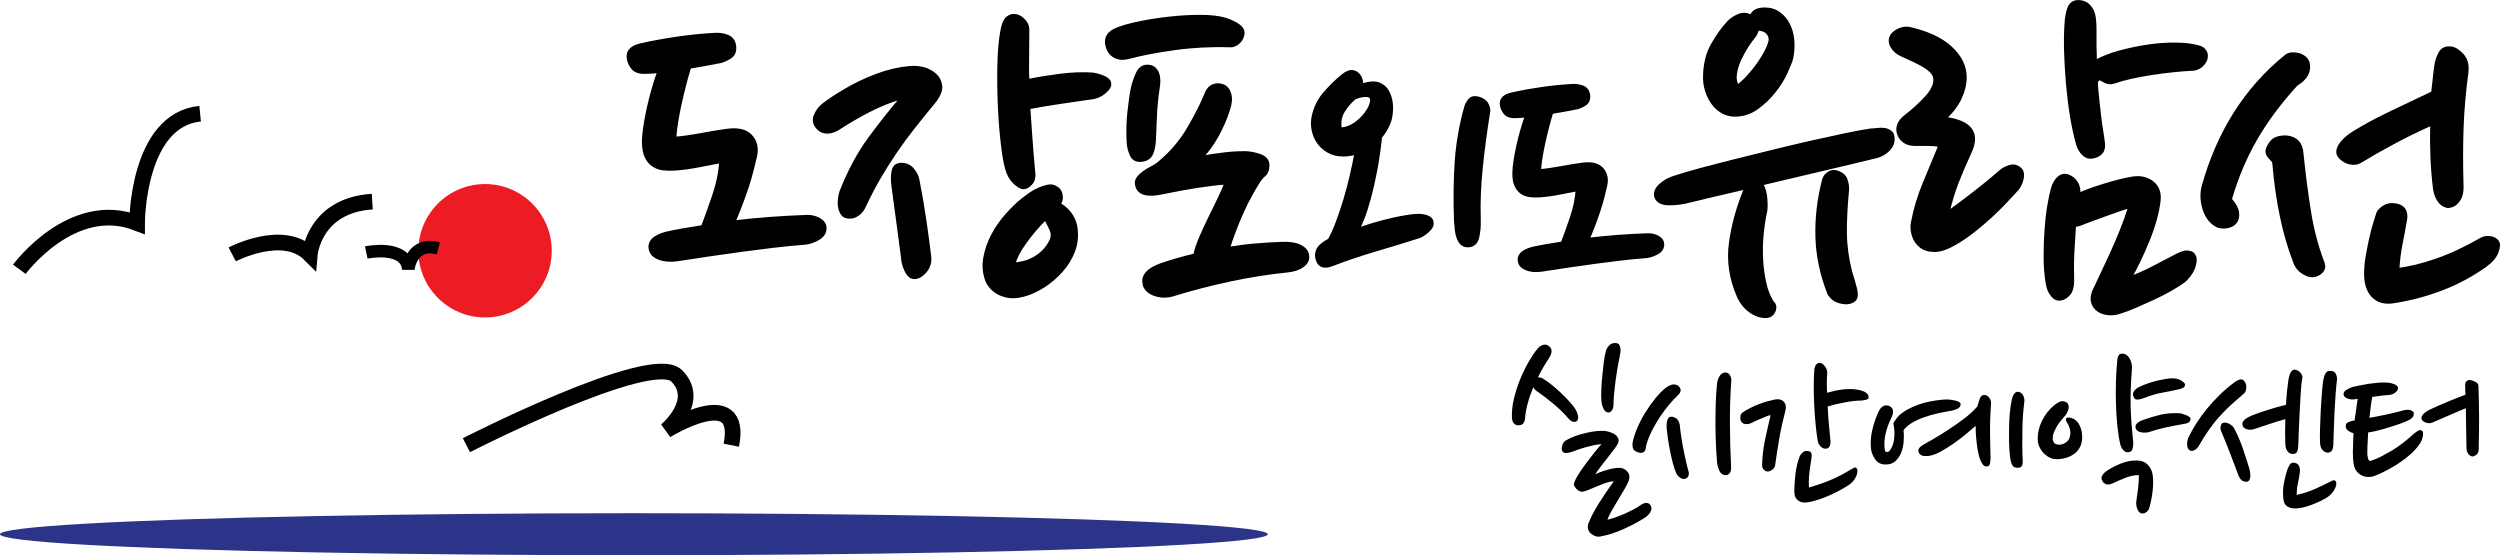 <?xml version="1.0" encoding="utf-8"?>
<!-- Generator: Adobe Illustrator 24.1.2, SVG Export Plug-In . SVG Version: 6.00 Build 0)  -->
<svg version="1.1" id="Layer_1" xmlns="http://www.w3.org/2000/svg" xmlns:xlink="http://www.w3.org/1999/xlink" x="0px" y="0px"
	 viewBox="0 0 798.02 177.24" style="enable-background:new 0 0 798.02 177.24;" xml:space="preserve">
<style type="text/css">
	.st0{fill:#ED1C24;}
	.st1{fill:#2B3489;}
	.st2{fill:none;stroke:#000000;stroke-width:5;stroke-miterlimit:10;}
	.st3{fill:none;stroke:#000000;stroke-width:4;stroke-miterlimit:10;}
	.st4{stroke:#000000;stroke-miterlimit:10;}
</style>
<circle class="st0" cx="154.83" cy="80.04" r="21.29"/>
<ellipse class="st1" cx="202.35" cy="170.53" rx="202.35" ry="6.71"/>
<path class="st2" d="M148.88,142.11c0,0,59.06-30.2,67.11-22.15s-3.36,17.45-3.36,17.45s24.83-15.44,20.81,4.7"/>
<path class="st2" d="M6.17,85.96c0,0,16.78-22.82,37.58-14.77c0,0,0-32.89,20.13-34.9"/>
<path class="st3" d="M116.91,80.59c0,0,12.75-2.68,13.42,5.37c0,0,0.89-9.01,9.6-6.69"/>
<path class="st2" d="M74.12,81.2c0,0,16.26-8.52,24.77,0c0,0,1.35-15.68,19.94-16.84"/>
<g>
	<path class="st4" d="M257.4,77.57c-3.76,0.3-7.3,0.65-10.62,1.04c-3.32,0.4-6.61,0.82-9.88,1.26c-3.27,0.45-6.61,0.92-10.02,1.41
		c-3.42,0.5-7,1.04-10.77,1.63c-2.18,0.3-4.06,0.15-5.64-0.45c-1.58-0.59-2.52-1.48-2.82-2.67c-0.69-2.47,0.99-4.26,5.05-5.35
		c1.78-0.39,3.66-0.77,5.64-1.11c1.98-0.35,3.96-0.67,5.94-0.97c0.99-2.57,2.15-5.81,3.49-9.73c1.34-3.91,2.1-7.6,2.3-11.06
		c-2.18,0.4-4.51,0.84-6.98,1.34c-2.48,0.5-5,0.84-7.57,1.04c-1.29,0.1-2.55,0.07-3.79-0.07c-1.24-0.15-2.33-0.54-3.27-1.19
		c-0.94-0.64-1.68-1.56-2.23-2.75c-0.54-1.19-0.82-2.72-0.82-4.6c0-1.48,0.15-3.17,0.45-5.05c0.3-1.88,0.67-3.83,1.11-5.87
		c0.45-2.03,0.97-4.06,1.56-6.09c0.59-2.03,1.19-3.88,1.78-5.57c-0.69,0.1-1.34,0.17-1.93,0.22c-0.59,0.05-1.19,0.07-1.78,0.07
		c-2.28,0.2-3.86-0.3-4.75-1.48c-0.89-1.19-1.34-2.38-1.34-3.56c0-1.88,1.38-3.12,4.16-3.71c3.46-0.79,7.23-1.48,11.29-2.08
		c4.06-0.59,7.87-0.99,11.43-1.19c1.88-0.2,3.51,0,4.9,0.59c1.39,0.59,2.13,1.73,2.23,3.42c0.1,1.48-0.42,2.58-1.56,3.27
		c-1.14,0.69-2.15,1.14-3.04,1.34c-2.97,0.59-6.24,1.19-9.8,1.78c-1.09,3.56-2.1,7.48-3.04,11.73c-0.94,4.26-1.51,7.92-1.71,10.99
		c2.47-0.2,5.29-0.59,8.46-1.19c3.17-0.59,5.89-1.04,8.17-1.34c3.46-0.49,5.99,0.07,7.57,1.71c1.58,1.63,2.13,3.74,1.63,6.31
		c-0.3,1.29-0.67,2.82-1.11,4.6c-0.45,1.78-0.99,3.64-1.63,5.57c-0.65,1.93-1.34,3.86-2.08,5.79c-0.74,1.93-1.46,3.69-2.15,5.27
		c7.22-0.89,15.05-1.48,23.46-1.78c1.49,0,2.8,0.35,3.94,1.04c1.14,0.69,1.71,1.58,1.71,2.67c0,1.39-0.67,2.48-2,3.27
		C260,76.88,258.69,77.37,257.4,77.57z"/>
	<path class="st4" d="M276.11,65.39c-0.1,0.2-0.27,0.55-0.52,1.04c-0.25,0.5-0.59,0.97-1.04,1.41c-0.45,0.45-0.99,0.82-1.63,1.11
		c-0.65,0.3-1.41,0.4-2.3,0.3c-0.79-0.1-1.39-0.45-1.78-1.04c-0.4-0.59-0.67-1.29-0.82-2.08c-0.15-0.79-0.17-1.63-0.07-2.52
		c0.1-0.89,0.25-1.63,0.45-2.23c2.57-6.63,5.67-12.4,9.28-17.3c3.61-4.9,7.05-9.23,10.32-12.99c-3.76,1.09-7.35,2.52-10.77,4.31
		c-3.42,1.78-6.56,3.61-9.43,5.49c-1.19,0.79-2.38,1.21-3.56,1.26c-1.19,0.05-2.18-0.32-2.97-1.11c-1.29-1.29-1.63-2.65-1.04-4.08
		c0.59-1.43,1.38-2.55,2.38-3.34c1.58-1.29,3.96-2.87,7.13-4.75c3.17-1.88,6.53-3.49,10.1-4.83c3.56-1.34,7.03-2.15,10.4-2.45
		c3.36-0.3,6.09,0.45,8.17,2.23c1.09,0.99,1.71,2.2,1.86,3.64c0.15,1.44-0.57,3.14-2.15,5.12c-2.38,2.87-4.58,5.59-6.61,8.17
		c-2.03,2.58-3.94,5.17-5.72,7.8c-1.78,2.62-3.47,5.3-5.05,8.02C279.13,59.28,277.6,62.23,276.11,65.39z M285.02,59.16
		c-0.2-1.68-0.17-3.19,0.08-4.53c0.25-1.34,1.01-2.05,2.3-2.15c1.58-0.1,2.87,0.42,3.86,1.56c0.99,1.14,1.58,2.35,1.78,3.64
		c0.89,4.55,1.66,9.08,2.3,13.59c0.64,4.51,1.11,8.04,1.41,10.62c0.2,1.68-0.2,3.17-1.19,4.45c-0.99,1.29-2.08,2.03-3.27,2.23
		c-0.79,0.1-1.44-0.1-1.93-0.59c-0.5-0.49-0.92-1.11-1.26-1.86c-0.35-0.74-0.59-1.46-0.74-2.15c-0.15-0.69-0.22-1.19-0.22-1.48
		c-0.4-3.07-0.87-6.63-1.41-10.69C286.19,67.72,285.62,63.51,285.02,59.16z M338.63,64.06c-0.1,0.4-0.3,0.79-0.59,1.19
		c0.3,0.1,0.74,0.35,1.34,0.74c2.38,1.88,3.74,4.16,4.08,6.83c0.35,2.67,0.07,5.15-0.82,7.42c-0.89,2.28-2.18,4.36-3.86,6.24
		c-1.68,1.88-3.56,3.49-5.64,4.83s-4.21,2.3-6.38,2.9c-2.18,0.59-4.16,0.65-5.94,0.15c-1.48-0.39-2.72-1.04-3.71-1.93
		c-0.99-0.89-1.68-1.83-2.08-2.82c-0.89-2.38-1.11-4.8-0.67-7.28c0.45-2.47,1.26-4.85,2.45-7.13c1.19-2.28,2.67-4.43,4.46-6.46
		c1.78-2.03,3.61-3.79,5.49-5.27c0.49-0.39,1.16-0.89,2-1.48c0.84-0.59,1.76-1.11,2.75-1.56c0.99-0.45,1.95-0.77,2.9-0.97
		c0.94-0.2,1.76-0.1,2.45,0.3c0.99,0.5,1.58,1.21,1.78,2.15C338.83,62.84,338.83,63.56,338.63,64.06z M354.22,26.78
		c0.1,0.79-0.5,1.71-1.78,2.75c-1.29,1.04-2.67,1.61-4.16,1.71c-2.77,0.4-5.99,0.87-9.65,1.41c-3.66,0.55-7.08,1.11-10.25,1.71
		c0.2,2.48,0.39,5.3,0.59,8.46c0.2,3.17,0.54,7.42,1.04,12.77c0.1,1.29-0.25,2.33-1.04,3.12c-0.79,0.79-1.54,1.19-2.23,1.19
		c-0.79,0-1.76-0.54-2.9-1.63c-1.14-1.09-1.96-2.52-2.45-4.31c-0.5-1.58-0.97-4.23-1.41-7.94s-0.77-7.77-0.96-12.18
		c-0.2-4.4-0.25-8.84-0.15-13.29c0.1-4.45,0.45-8.17,1.04-11.14c0.39-1.88,0.94-3.09,1.63-3.64c0.69-0.54,1.38-0.82,2.08-0.82
		c1.09,0,2.1,0.47,3.04,1.41c0.94,0.94,1.41,1.96,1.41,3.04c0,3.76-0.03,6.93-0.07,9.5c-0.05,2.58-0.03,4.85,0.07,6.83
		c3.46-0.69,6.98-1.26,10.54-1.71c3.56-0.45,6.93-0.57,10.1-0.37c1.39,0.2,2.65,0.57,3.79,1.11
		C353.65,25.32,354.22,25.99,354.22,26.78z M323.63,84.25c0.89,0,1.93-0.15,3.12-0.45c1.19-0.3,2.35-0.77,3.49-1.41
		c1.14-0.64,2.18-1.46,3.12-2.45c0.94-0.99,1.71-2.18,2.3-3.56c0.39-1.09,0.3-2.23-0.3-3.42s-1.14-2.28-1.63-3.27
		c-2.48,2.48-4.65,5.03-6.53,7.65C325.31,79.97,324.13,82.27,323.63,84.25z"/>
	<path class="st4" d="M396.69,11.19c-0.2,0.99-0.72,1.83-1.56,2.52c-0.84,0.69-1.76,0.99-2.75,0.89c-2.67-0.1-5.49-0.07-8.46,0.07
		c-2.97,0.15-5.92,0.42-8.83,0.82c-2.92,0.4-5.67,0.84-8.24,1.34c-2.58,0.5-4.75,0.99-6.53,1.48c-1.19,0.3-2.18,0.37-2.97,0.22
		c-0.79-0.15-1.49-0.45-2.08-0.89c-0.59-0.45-1.04-0.97-1.34-1.56c-0.3-0.59-0.5-1.14-0.59-1.63c-0.59-2.47,0.64-4.26,3.71-5.35
		c1.88-0.69,4.31-1.34,7.28-1.93c2.97-0.59,6.09-1.06,9.35-1.41c3.27-0.35,6.46-0.52,9.58-0.52s5.72,0.3,7.8,0.89
		c1.58,0.5,2.99,1.16,4.23,2C396.51,8.99,396.99,10,396.69,11.19z M369.66,28.27c-0.4,2.58-0.67,5.27-0.82,8.09
		c-0.15,2.82-0.27,5.67-0.37,8.54c-0.1,1.78-0.42,3.22-0.96,4.31c-0.54,1.09-1.51,1.73-2.9,1.93c-1.68,0.2-2.82-0.32-3.42-1.56
		c-0.59-1.24-0.94-2.55-1.04-3.94c-0.2-3.27-0.13-6.53,0.22-9.8c0.35-3.27,0.72-5.84,1.11-7.72c0.39-1.68,0.94-3.27,1.63-4.75
		c0.69-1.48,1.73-2.23,3.12-2.23c1.38,0,2.4,0.59,3.04,1.78C369.93,24.11,370.06,25.89,369.66,28.27z M374.56,94.05
		c-1.88,0.59-3.74,0.62-5.57,0.07c-1.83-0.54-3.04-1.51-3.64-2.9c-0.1-0.39-0.17-0.87-0.22-1.41c-0.05-0.54,0.07-1.11,0.37-1.71
		c0.3-0.59,0.82-1.19,1.56-1.78c0.74-0.59,1.9-1.19,3.49-1.78c3.46-1.19,7.08-2.23,10.84-3.12c0.39-1.78,1.04-3.69,1.93-5.72
		c0.89-2.03,1.83-4.06,2.82-6.09c0.99-2.03,1.95-4.01,2.9-5.94c0.94-1.93,1.71-3.69,2.3-5.27c-2.77,0.2-5.89,0.57-9.35,1.11
		c-3.47,0.55-7.08,1.21-10.84,2c-4.95,1.09-7.72,0.3-8.32-2.38c-0.2-0.89-0.05-1.66,0.45-2.3c0.49-0.64,1.11-1.24,1.86-1.78
		c0.74-0.54,1.56-1.04,2.45-1.48c0.89-0.45,1.63-0.91,2.23-1.41c3.86-3.17,7-6.81,9.43-10.91c2.42-4.11,4.28-7.74,5.57-10.91
		c0.59-1.58,1.41-2.57,2.45-2.97c1.04-0.39,2.05-0.39,3.04,0c1.09,0.4,1.83,1.29,2.23,2.67c0.39,1.39,0.25,3.07-0.45,5.05
		c-0.79,2.58-1.96,5.27-3.49,8.09c-1.54,2.82-3.29,5.22-5.27,7.2c1.19-0.3,2.45-0.54,3.79-0.74c1.34-0.2,2.65-0.37,3.93-0.52
		c1.29-0.15,2.5-0.25,3.64-0.3c1.14-0.05,2-0.07,2.6-0.07c1.48,0,3.09,0.3,4.83,0.89c1.73,0.59,2.6,1.63,2.6,3.12
		c0,1.39-0.37,2.4-1.11,3.04c-0.74,0.65-1.36,1.36-1.86,2.15c-0.69,1.09-1.51,2.48-2.45,4.16c-0.94,1.68-1.86,3.52-2.75,5.49
		c-0.89,1.98-1.73,4.01-2.52,6.09c-0.79,2.08-1.44,3.96-1.93,5.64c2.87-0.49,5.74-0.87,8.61-1.11c2.87-0.25,5.69-0.42,8.46-0.52
		c2.47-0.1,4.4,0.2,5.79,0.89c1.38,0.69,2.18,1.58,2.38,2.67c0.3,1.39-0.17,2.55-1.41,3.49c-1.24,0.94-2.85,1.51-4.83,1.71
		c-5.94,0.59-12.08,1.56-18.41,2.9C386.34,90.71,380.3,92.27,374.56,94.05z"/>
	<path class="st4" d="M440.64,43.99c-0.41,3.73-0.91,7.2-1.52,10.41c-0.61,3.21-1.26,6.09-1.95,8.64c-0.69,2.56-1.38,4.73-2.07,6.51
		c-0.69,1.79-1.28,3.04-1.76,3.77c1.22-0.49,2.84-1.03,4.87-1.64c2.03-0.61,4.1-1.16,6.21-1.64c2.11-0.49,4.1-0.85,5.96-1.1
		c1.87-0.24,3.25-0.24,4.14,0c0.89,0.16,1.58,0.47,2.07,0.91c0.49,0.45,0.65,1.12,0.49,2.01c-0.16,0.65-0.73,1.38-1.7,2.19
		c-0.97,0.81-1.87,1.34-2.68,1.58c-4.38,1.38-8.97,2.78-13.76,4.2c-4.79,1.42-9.29,2.94-13.51,4.56c-2.6,1.06-4.22,0.61-4.87-1.34
		c-0.41-0.97-0.41-2.01,0-3.1c0.41-1.1,1.66-2.21,3.77-3.35c0.81-1.38,1.64-3.21,2.5-5.48c0.85-2.27,1.66-4.69,2.44-7.24
		c0.77-2.56,1.46-5.15,2.07-7.79c0.61-2.64,1.11-5.05,1.52-7.24c-1.38,0.41-2.72,0.61-4.02,0.61c-1.87,0-3.47-0.38-4.81-1.16
		c-1.34-0.77-2.42-1.74-3.23-2.92c-0.81-1.18-1.36-2.5-1.64-3.96c-0.29-1.46-0.26-2.92,0.06-4.38c0.65-2.84,1.89-5.3,3.71-7.37
		c1.83-2.07,3.67-3.87,5.54-5.42c1.3-1.05,2.37-1.52,3.23-1.4c0.85,0.12,1.52,0.51,2.01,1.16c0.73,0.89,1.01,1.95,0.85,3.17
		c0.81-0.24,1.72-0.45,2.74-0.61c1.01-0.16,1.97-0.08,2.86,0.24c1.22,0.49,2.13,1.28,2.74,2.37c0.61,1.1,0.99,2.27,1.16,3.53
		c0.16,1.26,0.16,2.5,0,3.71c-0.16,1.22-0.41,2.19-0.73,2.92c-0.73,1.79-1.7,3.33-2.92,4.63H440.64z M428.77,35.53
		c-1.02,1.66-1.32,3.55-0.91,5.66c1.78-0.08,3.47-0.71,5.05-1.89c1.58-1.18,2.82-2.5,3.71-3.96c0.65-0.97,1.05-1.99,1.22-3.04
		c0.16-1.05-0.33-1.66-1.46-1.83c-1.22-0.08-2.48,0.16-3.77,0.73l-0.24,0.12C430.98,32.47,429.78,33.87,428.77,35.53z M475.21,35.47
		c-0.97,6.09-1.77,12.01-2.37,17.77c-0.61,5.76-0.83,11.32-0.67,16.68c0.08,2.35-0.1,4.36-0.55,6.03c-0.45,1.66-1.48,2.5-3.1,2.5
		c-0.81,0-1.46-0.24-1.95-0.73s-0.87-1.14-1.16-1.95c-0.29-0.81-0.47-1.68-0.55-2.62c-0.08-0.93-0.16-1.89-0.24-2.86
		c-0.24-6.74-0.16-13,0.24-18.81c0.41-5.8,1.42-11.58,3.04-17.35c0.24-0.81,0.67-1.56,1.28-2.25c0.61-0.69,1.52-0.87,2.74-0.55
		c1.38,0.41,2.29,1.06,2.74,1.95C475.11,34.17,475.29,34.9,475.21,35.47z"/>
	<path class="st4" d="M525.86,81.85c-3.08,0.24-5.99,0.53-8.7,0.85c-2.72,0.33-5.42,0.67-8.1,1.03c-2.68,0.37-5.42,0.75-8.22,1.16
		c-2.8,0.41-5.74,0.85-8.83,1.34c-1.79,0.24-3.33,0.12-4.63-0.37c-1.3-0.49-2.07-1.22-2.31-2.19c-0.57-2.03,0.81-3.49,4.14-4.38
		c1.46-0.32,3-0.63,4.63-0.91c1.62-0.28,3.25-0.55,4.87-0.79c0.81-2.11,1.77-4.77,2.86-7.97c1.1-3.21,1.72-6.23,1.89-9.07
		c-1.79,0.33-3.69,0.69-5.72,1.1c-2.03,0.41-4.1,0.69-6.21,0.85c-1.06,0.08-2.09,0.06-3.1-0.06c-1.02-0.12-1.91-0.44-2.68-0.97
		c-0.77-0.53-1.38-1.28-1.83-2.25c-0.45-0.97-0.67-2.23-0.67-3.77c0-1.22,0.12-2.6,0.37-4.14c0.24-1.54,0.55-3.14,0.91-4.81
		c0.37-1.66,0.79-3.33,1.28-4.99c0.49-1.66,0.97-3.18,1.46-4.56c-0.57,0.08-1.1,0.14-1.58,0.18c-0.49,0.04-0.97,0.06-1.46,0.06
		c-1.87,0.16-3.17-0.24-3.9-1.22c-0.73-0.97-1.1-1.95-1.1-2.92c0-1.54,1.13-2.56,3.41-3.04c2.84-0.65,5.92-1.22,9.25-1.7
		c3.33-0.49,6.45-0.81,9.37-0.97c1.54-0.16,2.88,0,4.02,0.49c1.14,0.49,1.74,1.42,1.83,2.8c0.08,1.22-0.35,2.11-1.28,2.68
		c-0.93,0.57-1.77,0.93-2.5,1.1c-2.43,0.49-5.11,0.97-8.03,1.46c-0.89,2.92-1.73,6.13-2.5,9.62c-0.77,3.49-1.24,6.49-1.4,9.01
		c2.03-0.16,4.34-0.49,6.94-0.97c2.6-0.49,4.83-0.85,6.7-1.1c2.84-0.4,4.91,0.06,6.21,1.4c1.3,1.34,1.74,3.06,1.34,5.17
		c-0.24,1.06-0.55,2.31-0.91,3.77c-0.36,1.46-0.81,2.98-1.34,4.57c-0.53,1.58-1.1,3.17-1.7,4.75c-0.61,1.58-1.2,3.02-1.77,4.32
		c5.92-0.73,12.34-1.22,19.24-1.46c1.22,0,2.29,0.29,3.23,0.85c0.93,0.57,1.4,1.3,1.4,2.19c0,1.14-0.55,2.03-1.64,2.68
		C527.99,81.28,526.91,81.69,525.86,81.85z"/>
	<path class="st4" d="M604.27,44.16c0.1,1.29-0.37,2.48-1.41,3.56c-1.04,1.09-2.3,1.83-3.79,2.23c-2.08,0.5-4.53,1.09-7.35,1.78
		c-2.82,0.69-5.84,1.41-9.06,2.15c-3.22,0.74-6.58,1.54-10.1,2.38c-3.52,0.84-6.96,1.66-10.32,2.45c0.79,1.19,1.26,2.75,1.41,4.68
		c0.15,1.93,0.12,3.34-0.08,4.23c-0.5,2.28-0.87,4.73-1.11,7.35c-0.25,2.62-0.3,5.27-0.15,7.94s0.49,5.2,1.04,7.57
		c0.54,2.38,1.36,4.41,2.45,6.09c0.79,0.69,0.94,1.61,0.45,2.75c-0.5,1.14-1.39,1.71-2.67,1.71c-1.68,0-3.34-0.59-4.97-1.78
		c-1.63-1.19-2.9-2.82-3.79-4.9c-2.38-5.54-3.19-11.09-2.45-16.63c0.74-5.54,2.25-11.14,4.53-16.78c0.1-0.39,0.3-0.74,0.59-1.04
		c-3.86,0.89-7.38,1.71-10.54,2.45c-3.17,0.74-5.74,1.36-7.72,1.86c-2.28,0.59-4.51,0.87-6.68,0.82c-2.18-0.05-3.51-0.82-4.01-2.3
		c-0.3-1.29,0.22-2.52,1.56-3.71c1.34-1.19,2.9-2.03,4.68-2.52c2.08-0.69,4.78-1.48,8.09-2.38c3.32-0.89,6.95-1.83,10.92-2.82
		c3.96-0.99,8.04-2,12.25-3.04c4.21-1.04,8.29-2,12.25-2.9c3.96-0.89,7.6-1.68,10.91-2.38c3.32-0.69,6.01-1.19,8.09-1.48
		c0.59,0,1.26-0.05,2-0.15c0.74-0.1,1.49-0.1,2.23,0c0.74,0.1,1.39,0.37,1.93,0.82C604,42.6,604.27,43.27,604.27,44.16z
		 M563.29,2.88c1.78,0,3.32,0.47,4.6,1.41c1.29,0.94,2.3,2.15,3.04,3.64c0.74,1.48,1.19,3.17,1.34,5.05
		c0.15,1.88,0.02,3.76-0.37,5.64c-0.3,1.09-0.92,2.65-1.86,4.68c-0.94,2.03-2.2,4.04-3.79,6.01c-1.58,1.98-3.42,3.71-5.5,5.2
		c-2.08,1.48-4.41,2.23-6.98,2.23c-1.49,0-2.85-0.37-4.08-1.11c-1.24-0.74-2.25-1.68-3.04-2.82c-0.79-1.14-1.41-2.4-1.86-3.79
		c-0.45-1.39-0.67-2.77-0.67-4.16c0-4.16,0.84-7.7,2.52-10.62c1.68-2.92,3.36-5.27,5.05-7.05c0.79-0.89,1.88-1.63,3.27-2.23
		c1.39-0.59,2.72-0.49,4.01,0.3c0.39-0.99,0.99-1.63,1.78-1.93C561.56,3.02,562.4,2.88,563.29,2.88z M560.02,11.49
		c-0.69,0.79-1.48,1.88-2.38,3.27c-0.89,1.39-1.68,2.85-2.38,4.38c-0.69,1.54-1.14,3.07-1.34,4.6c-0.2,1.54,0.05,2.8,0.74,3.79
		c1.09-0.79,2.2-1.8,3.34-3.04c1.14-1.24,2.2-2.55,3.19-3.94c0.99-1.39,1.83-2.75,2.52-4.08c0.69-1.34,1.14-2.5,1.34-3.49
		c0.1-0.79-0.1-1.53-0.59-2.23c-0.5-0.69-1.24-1.14-2.23-1.34c-0.4,0-0.79-0.1-1.19-0.3C560.86,10,560.52,10.8,560.02,11.49z
		 M589.72,60.79c-0.5,5.25-0.72,9.85-0.67,13.81c0.05,3.96,0.62,8.07,1.71,12.33c0.49,1.48,0.99,3.19,1.49,5.12
		c0.49,1.93,0.35,3.19-0.45,3.79c-0.99,0.79-2.38,0.99-4.16,0.59c-1.78-0.39-3.07-1.34-3.86-2.82c-2.38-6.04-3.64-12.08-3.79-18.12
		c-0.15-6.04,0.57-12.08,2.15-18.12c0.2-0.79,0.72-1.48,1.56-2.08c0.84-0.59,1.81-0.69,2.9-0.3c1.39,0.5,2.28,1.31,2.67,2.45
		C589.67,58.59,589.82,59.7,589.72,60.79z"/>
	<path class="st4" d="M627.29,24.7c0,2.18-0.55,4.41-1.63,6.68c-1.09,2.28-2.72,4.41-4.9,6.39c8.32,1.09,10.99,4.75,8.02,10.99
		c-1.48,3.17-2.82,6.29-4.01,9.35c-1.19,3.07-2.18,6.34-2.97,9.8c2.57-1.88,5.35-3.96,8.32-6.24c2.97-2.28,5.74-4.55,8.32-6.83
		c0.89-0.79,1.95-1.36,3.19-1.71c1.24-0.35,2.35-0.02,3.34,0.97c0.59,0.59,0.77,1.54,0.52,2.82c-0.25,1.29-0.77,2.43-1.56,3.42
		c-1.09,1.19-2.35,2.55-3.79,4.08c-1.44,1.54-3.02,3.1-4.75,4.68c-1.73,1.58-3.54,3.12-5.42,4.6c-1.88,1.49-3.76,2.77-5.64,3.86
		c-2.67,1.58-4.93,2.38-6.76,2.38c-1.83,0-3.32-0.45-4.46-1.34c-1.14-0.89-1.93-2.08-2.38-3.56c-0.45-1.49-0.52-2.87-0.22-4.16
		c0.79-4.16,2.03-8.26,3.71-12.32c1.68-4.06,3.36-8.12,5.05-12.18c-1.19-0.2-2.5-0.3-3.94-0.3c-1.44,0-2.8,0-4.08,0
		c-1.39,0-2.52-0.32-3.42-0.97c-0.89-0.64-1.49-1.46-1.78-2.45c-0.59-1.78-0.05-3.46,1.63-5.05c3.07-2.38,5.54-4.63,7.42-6.76
		c1.88-2.13,2.72-4.08,2.52-5.87c-0.1-0.79-0.5-1.53-1.19-2.23c-0.69-0.69-1.56-1.34-2.6-1.93c-1.04-0.59-2.15-1.16-3.34-1.71
		c-1.19-0.54-2.33-1.06-3.42-1.56c-1.39-0.59-2.43-1.48-3.12-2.67c-0.69-1.19-0.74-2.33-0.15-3.42c0.49-0.79,1.29-1.43,2.38-1.93
		c1.09-0.49,2.18-0.64,3.27-0.45c5.74,1.29,10.15,3.34,13.22,6.16C625.76,18.1,627.29,21.24,627.29,24.7z M689.21,63.76
		c-0.2,1.98-0.62,4.11-1.26,6.39c-0.64,2.28-1.44,4.55-2.38,6.83c-0.94,2.28-1.91,4.45-2.9,6.53c-0.99,2.08-1.93,3.81-2.82,5.2
		c2.28-0.79,4.8-1.9,7.57-3.34c2.77-1.43,5.29-2.75,7.57-3.94c1.58-0.79,2.75-1.11,3.49-0.96c0.74,0.15,1.21,0.32,1.41,0.52
		c0.59,0.59,0.87,1.31,0.82,2.15c-0.05,0.84-0.25,1.68-0.59,2.52c-0.35,0.84-0.82,1.63-1.41,2.38c-0.59,0.74-1.14,1.31-1.63,1.71
		c-1.09,0.79-2.5,1.68-4.23,2.67c-1.73,0.99-3.56,1.93-5.49,2.82c-1.93,0.89-3.81,1.73-5.64,2.52c-1.83,0.79-3.39,1.39-4.68,1.78
		c-1.29,0.5-2.58,0.69-3.86,0.59c-1.29-0.1-2.38-0.45-3.27-1.04c-0.89-0.59-1.51-1.39-1.86-2.38c-0.35-0.99-0.27-2.18,0.22-3.56
		c0.69-1.49,1.53-3.27,2.52-5.35c0.99-2.08,2.03-4.31,3.12-6.68c1.09-2.38,2.15-4.85,3.19-7.42c1.04-2.57,1.95-5.15,2.75-7.72
		c-0.59,0.1-1.61,0.4-3.04,0.89c-1.44,0.5-2.97,1.04-4.6,1.63c-1.63,0.59-3.19,1.17-4.68,1.71c-1.48,0.54-2.58,0.96-3.27,1.26
		c-0.79,0.3-1.49,0.45-2.08,0.45c-0.2,2.77-0.37,5.62-0.52,8.54c-0.15,2.92-0.17,6.01-0.07,9.28c0,1.78-0.37,3.12-1.11,4.01
		c-0.74,0.89-1.56,1.44-2.45,1.63c-1.09,0.3-2.06-0.07-2.9-1.11c-0.84-1.04-1.36-2.2-1.56-3.49c-0.5-2.77-0.74-5.69-0.74-8.76
		c0-3.07,0.1-5.99,0.3-8.76c0.2-2.77,0.49-5.32,0.89-7.65c0.39-2.32,0.79-4.18,1.19-5.57c0.39-1.29,0.99-2.33,1.78-3.12
		c0.79-0.79,1.73-1.09,2.82-0.89c1.39,0.5,2.4,1.29,3.04,2.38c0.64,1.09,0.87,2.33,0.67,3.71c0.99-0.49,2.18-0.99,3.56-1.48
		c1.39-0.49,2.87-0.99,4.46-1.48c1.58-0.49,3.14-0.94,4.68-1.34c1.53-0.39,2.9-0.69,4.08-0.89c2.57-0.49,4.75-0.1,6.53,1.19
		C688.62,59.4,689.41,61.29,689.21,63.76z M668.87,19.66c2.08-1.19,4.65-2.2,7.72-3.04c3.07-0.84,6.16-1.48,9.28-1.93
		c3.12-0.45,6.09-0.64,8.91-0.59c2.82,0.05,5.07,0.32,6.76,0.82c0.89,0.2,1.53,0.52,1.93,0.96c0.39,0.45,0.64,0.89,0.74,1.34
		c0.1,0.45,0.1,0.84,0,1.19c-0.1,0.35-0.15,0.57-0.15,0.67c-0.79,1.68-2.03,2.67-3.71,2.97c-2.08,0.1-4.31,0.27-6.68,0.52
		c-2.38,0.25-4.68,0.54-6.91,0.89c-2.23,0.35-4.36,0.74-6.39,1.19c-2.03,0.45-3.74,0.92-5.12,1.41c-0.89,0.3-1.61,0.4-2.15,0.3
		c-0.55-0.1-1.02-0.27-1.41-0.52c-0.4-0.25-0.74-0.45-1.04-0.59c-0.3-0.15-0.59-0.12-0.89,0.07c-0.4,0.2-0.59,0.74-0.59,1.63
		c0.1,1.48,0.25,3.12,0.45,4.9c0.2,1.78,0.39,3.54,0.59,5.27c0.2,1.73,0.42,3.34,0.67,4.83c0.25,1.48,0.42,2.67,0.52,3.56
		c0.2,1.39-0.03,2.45-0.67,3.19c-0.65,0.74-1.56,1.21-2.75,1.41c-1.09,0.2-2.06-0.1-2.9-0.89c-0.84-0.79-1.46-1.83-1.86-3.12
		c-0.79-2.77-1.46-5.84-2-9.21c-0.54-3.36-0.96-6.81-1.26-10.32c-0.3-3.51-0.5-6.91-0.59-10.17c-0.1-3.27-0.05-6.24,0.15-8.91
		c0.1-1.88,0.39-3.49,0.89-4.83c0.49-1.34,1.43-2.05,2.82-2.15c1.19,0,2.15,0.27,2.9,0.82c0.74,0.55,1.31,1.24,1.71,2.08
		c0.39,0.84,0.64,1.81,0.74,2.9c0.1,1.09,0.15,2.13,0.15,3.12c0,0.5,0,1.21,0,2.15c0,0.94,0,1.93,0,2.97c0,1.04,0.02,2.06,0.07,3.04
		C668.84,18.57,668.87,19.26,668.87,19.66z"/>
	<path class="st4" d="M736.73,19.95c0.69,2.77-0.54,5.1-3.71,6.98c-5.35,5.84-9.7,11.71-13.07,17.6
		c-3.37,5.89-6.04,12.25-8.02,19.08c1.38,1.58,2.15,3,2.3,4.23c0.15,1.24-0.05,2.23-0.59,2.97c-0.54,0.74-1.36,1.24-2.45,1.48
		c-1.09,0.25-2.13,0.22-3.12-0.07c-1.98-0.89-3.42-2.55-4.31-4.97c-0.89-2.42-1.09-4.87-0.59-7.35
		c4.85-17.62,13.71-31.63,26.58-42.02c0.49-0.39,1.11-0.62,1.86-0.67c0.74-0.05,1.46,0.03,2.15,0.22c0.69,0.2,1.31,0.52,1.86,0.96
		C736.16,18.84,736.53,19.36,736.73,19.95z M734.8,49.06c0.59,5.94,1.36,11.93,2.3,17.97c0.94,6.04,2.4,11.63,4.38,16.78
		c0.39,0.99,0.35,1.83-0.15,2.52c-0.5,0.69-1.19,1.19-2.08,1.48c-1.19,0.4-2.48,0.17-3.86-0.67c-1.39-0.84-2.33-1.95-2.82-3.34
		c-1.78-4.55-3.22-9.45-4.31-14.7c-1.09-5.25-1.88-10.74-2.38-16.48c0-0.59-0.13-1.04-0.37-1.34c-0.25-0.3-0.52-0.59-0.82-0.89
		c-0.3-0.3-0.55-0.62-0.74-0.96c-0.2-0.35-0.3-0.77-0.3-1.26c0.1-0.79,0.57-1.73,1.41-2.82c0.84-1.09,2.4-1.63,4.68-1.63
		C732.92,44.01,734.6,45.79,734.8,49.06z M777.57,20.84c0.2-1.39,0.64-2.7,1.34-3.94c0.69-1.24,1.83-1.76,3.42-1.56
		c1.19,0.1,2.42,0.87,3.71,2.3c1.29,1.44,1.73,3.39,1.34,5.87c-0.79,5.94-1.29,11.76-1.49,17.45c-0.2,5.69-0.2,11.95,0,18.78
		c0,1.39-0.2,2.48-0.59,3.27c-0.4,0.79-0.84,1.41-1.34,1.86c-0.5,0.45-1.04,0.74-1.63,0.89s-1.04,0.17-1.34,0.07
		c-1.09-0.3-1.96-0.96-2.6-2c-0.64-1.04-1.06-2.25-1.26-3.64c-0.4-3.17-0.67-6.53-0.82-10.1s-0.17-7.08-0.07-10.54
		c-4.06,1.78-8.12,3.76-12.18,5.94c-4.06,2.18-7.62,4.21-10.69,6.09c-0.69,0.4-1.46,0.57-2.3,0.52c-0.84-0.05-1.61-0.25-2.3-0.59
		c-0.69-0.35-1.29-0.79-1.78-1.34c-0.5-0.54-0.74-1.11-0.74-1.71c0-0.89,0.45-1.88,1.34-2.97c0.89-1.09,2.13-2.13,3.71-3.12
		c3.17-1.98,6.95-4.03,11.36-6.16c4.4-2.13,9.03-4.33,13.88-6.61c0.2-1.58,0.37-3.09,0.52-4.53
		C777.19,23.64,777.37,22.23,777.57,20.84z M767.91,69.85c-0.5,2.87-0.99,5.52-1.48,7.94c-0.5,2.43-0.84,5.17-1.04,8.24
		c3.56-0.39,7.65-1.39,12.25-2.97c4.6-1.58,9.38-3.81,14.33-6.68c0.89-0.49,1.86-0.67,2.9-0.52s1.8,0.57,2.3,1.26
		c0.49,0.59,0.47,1.66-0.07,3.19c-0.55,1.54-1.76,3-3.64,4.38c-4.45,3.17-9.16,5.69-14.11,7.57c-4.95,1.88-10,3.22-15.15,4.01
		c-1.09,0.2-2.15,0.22-3.19,0.07c-1.04-0.15-2-0.57-2.9-1.26c-0.89-0.69-1.61-1.66-2.15-2.9c-0.55-1.24-0.82-2.84-0.82-4.83
		c0-1.78,0.17-3.66,0.52-5.64c0.35-1.98,0.72-3.86,1.11-5.64c0.39-1.78,0.82-3.36,1.26-4.75c0.45-1.39,0.77-2.42,0.96-3.12
		c0.3-0.79,0.96-1.51,2-2.15c1.04-0.64,2.15-0.87,3.34-0.67C767.02,65.69,768.21,67.17,767.91,69.85z"/>
	<path d="M490.69,124.95c-0.51-0.32-0.93-0.77-1.25-1.32c-0.74,1.76-1.35,3.5-1.81,5.22c-0.46,1.72-0.74,3.32-0.83,4.8
		c-0.05,0.51-0.22,0.99-0.52,1.43s-0.82,0.66-1.57,0.66c-0.6,0.05-1.09-0.15-1.46-0.59c-0.37-0.44-0.58-0.99-0.63-1.63
		c-0.09-1.85,0.09-3.81,0.56-5.88c0.46-2.06,1.09-4.09,1.88-6.09c0.79-1.99,1.68-3.88,2.68-5.67c1-1.78,2.03-3.33,3.1-4.63
		c0.42-0.51,0.92-0.87,1.5-1.08c0.58-0.21,1.08-0.22,1.5-0.03c0.93,0.46,1.4,1.06,1.43,1.77c0.02,0.72-0.22,1.47-0.73,2.26
		c-1.3,1.95-2.5,4.03-3.62,6.26c0.56,0,1.04,0.12,1.46,0.35c0.74,0.42,1.6,1.01,2.57,1.77s1.95,1.6,2.92,2.5
		c0.97,0.9,1.89,1.82,2.75,2.75c0.86,0.93,1.52,1.72,1.98,2.37c0.51,0.74,0.87,1.55,1.08,2.43s0.06,1.51-0.45,1.88
		c-0.33,0.23-0.73,0.27-1.22,0.1c-0.49-0.16-0.99-0.54-1.5-1.15c-0.7-0.83-1.47-1.66-2.33-2.47s-1.73-1.58-2.61-2.3
		c-0.88-0.72-1.74-1.4-2.57-2.05C492.15,125.97,491.38,125.41,490.69,124.95z M512.11,137.54c-0.79-0.04-1.69-0.01-2.71,0.1
		c-1.02,0.12-2.09,0.3-3.2,0.56c-1.11,0.26-2.21,0.58-3.3,0.97c-1.09,0.39-2.12,0.87-3.1,1.43c-0.46,0.28-0.81,0.73-1.04,1.36
		c-0.23,0.63-0.3,1.17-0.21,1.63c0.18,0.74,0.66,1.08,1.43,1.01c0.77-0.07,1.45-0.22,2.05-0.45c0.42-0.19,1-0.41,1.74-0.66
		c0.74-0.25,1.53-0.5,2.37-0.73c0.83-0.23,1.69-0.44,2.57-0.63c0.88-0.18,1.72-0.3,2.5-0.35c-0.65,0.7-1.37,1.54-2.16,2.54
		c-0.79,1-1.58,2.02-2.37,3.06c-0.79,1.04-1.52,2.06-2.19,3.06c-0.67,1-1.2,1.87-1.57,2.61c-0.23,0.51-0.39,0.93-0.49,1.25
		c-0.09,0.33,0,0.7,0.28,1.11c0.32,0.51,0.73,0.92,1.22,1.22c0.49,0.3,0.94,0.41,1.36,0.31c0.51-0.09,1.21-0.32,2.09-0.7
		c0.88-0.37,1.8-0.75,2.75-1.15c0.95-0.39,1.88-0.74,2.78-1.04s1.63-0.43,2.19-0.38c-1.72,2.37-3.3,4.72-4.77,7.06
		c-1.46,2.34-2.56,4.46-3.3,6.37c-0.23,0.65-0.27,1.25-0.1,1.81c0.16,0.56,0.45,1.02,0.87,1.39c0.42,0.37,0.89,0.65,1.43,0.83
		c0.53,0.18,1.03,0.23,1.5,0.14c2.55-0.46,5.04-1.25,7.48-2.37c2.43-1.11,4.51-2.2,6.23-3.27c0.28-0.14,0.6-0.35,0.97-0.63
		c0.37-0.28,0.71-0.6,1.01-0.97c0.3-0.37,0.52-0.78,0.66-1.22c0.14-0.44,0.09-0.89-0.14-1.36c-0.23-0.56-0.66-0.86-1.29-0.9
		c-0.63-0.05-1.29,0.19-1.98,0.7c-0.56,0.42-1.25,0.85-2.09,1.29c-0.83,0.44-1.72,0.87-2.64,1.29c-0.93,0.42-1.9,0.81-2.92,1.18
		c-1.02,0.37-1.99,0.67-2.92,0.9c0.23-0.74,0.68-1.7,1.36-2.89c0.67-1.18,1.39-2.4,2.16-3.65c0.77-1.25,1.46-2.42,2.09-3.51
		c0.63-1.09,1.03-1.91,1.22-2.47c0.32-1.02,0.24-1.88-0.24-2.57c-0.49-0.7-1.15-1.16-1.98-1.39c-0.74-0.19-1.9-0.1-3.48,0.24
		c-1.58,0.35-3.25,0.92-5.01,1.7c0.56-0.83,1.21-1.74,1.95-2.71c0.74-0.97,1.48-1.92,2.23-2.85c0.74-0.93,1.39-1.77,1.95-2.54
		c0.56-0.76,0.93-1.33,1.11-1.7c0.28-0.65,0.3-1.22,0.07-1.7c-0.23-0.49-0.59-0.89-1.08-1.22c-0.49-0.32-1.04-0.58-1.67-0.76
		S512.57,137.59,512.11,137.54z M517.19,112.85c-0.23,1.11-0.48,2.39-0.73,3.83c-0.26,1.44-0.49,2.92-0.7,4.45
		c-0.21,1.53-0.38,3.03-0.52,4.49c-0.14,1.46-0.21,2.72-0.21,3.79c-0.05,0.74-0.26,1.32-0.63,1.74c-0.37,0.42-0.74,0.58-1.11,0.49
		c-0.6-0.04-1.08-0.43-1.43-1.15c-0.35-0.72-0.57-1.52-0.66-2.4c-0.09-0.74-0.12-1.81-0.07-3.2c0.04-1.39,0.14-2.85,0.28-4.38
		c0.14-1.53,0.3-3.05,0.49-4.56c0.18-1.51,0.42-2.79,0.7-3.86c0.19-0.7,0.56-1.32,1.11-1.88s1.3-0.79,2.23-0.7
		c0.65,0.09,1.05,0.5,1.22,1.22C517.32,111.44,517.33,112.15,517.19,112.85z"/>
	<path d="M535.42,126.34c-0.83,0.79-1.73,1.75-2.68,2.89c-0.95,1.14-1.88,2.38-2.78,3.72c-0.9,1.35-1.75,2.78-2.54,4.31
		c-0.79,1.53-1.42,3.11-1.88,4.73c-0.09,0.23-0.15,0.52-0.17,0.87c-0.02,0.35-0.12,0.67-0.28,0.97c-0.16,0.3-0.42,0.52-0.77,0.66
		c-0.35,0.14-0.87,0.09-1.56-0.14c-0.93-0.32-1.45-0.81-1.57-1.46c-0.12-0.65-0.13-1.23-0.04-1.74c0.28-1.34,0.77-2.84,1.46-4.49
		c0.7-1.65,1.54-3.28,2.54-4.9c1-1.62,2.08-3.15,3.24-4.59c1.16-1.44,2.34-2.62,3.55-3.55c0.23-0.19,0.68-0.42,1.36-0.7
		c0.67-0.28,1.33-0.28,1.98,0c0.56,0.23,0.94,0.66,1.15,1.29C536.63,124.85,536.3,125.55,535.42,126.34z M536.18,135.52
		c0.09,1.02,0.23,2.17,0.42,3.44c0.18,1.28,0.41,2.57,0.66,3.9c0.25,1.32,0.52,2.62,0.8,3.9c0.28,1.28,0.56,2.4,0.83,3.37
		c0.23,0.6,0.27,1.16,0.1,1.67c-0.16,0.51-0.52,0.86-1.08,1.04c-0.51,0.14-1.04,0.02-1.6-0.35c-0.56-0.37-0.95-0.81-1.18-1.32
		c-0.42-0.88-0.79-1.95-1.11-3.2c-0.33-1.25-0.63-2.55-0.9-3.9c-0.28-1.34-0.51-2.68-0.7-4c-0.19-1.32-0.33-2.47-0.42-3.44
		c0-0.28,0-0.63,0-1.04c0-0.42,0.05-0.81,0.14-1.18s0.23-0.68,0.42-0.94c0.18-0.25,0.46-0.41,0.83-0.45
		c0.37-0.05,0.86,0.08,1.46,0.38C535.46,133.7,535.9,134.41,536.18,135.52z M550.51,151.66c-0.79-0.14-1.37-0.65-1.74-1.53
		c-0.37-0.88-0.6-1.83-0.7-2.85c-0.14-1.81-0.26-3.76-0.35-5.84c-0.09-2.09-0.14-4.2-0.14-6.33c0-2.13,0.04-4.25,0.1-6.37
		c0.07-2.11,0.2-4.12,0.38-6.02c0.09-1.07,0.38-1.97,0.87-2.71c0.49-0.74,1.08-1.11,1.77-1.11c0.65,0,1.14,0.27,1.46,0.8
		c0.32,0.53,0.49,1.06,0.49,1.57c-0.32,4.5-0.48,9.17-0.45,14.02c0.02,4.85,0.15,9.43,0.38,13.74c0.05,0.93-0.13,1.62-0.52,2.09
		C551.68,151.57,551.16,151.76,550.51,151.66z"/>
	<path d="M569.85,131.35c-0.74,2.78-1.37,5.63-1.88,8.56c-0.51,2.92-0.95,5.77-1.32,8.56c-0.09,0.6-0.43,1.11-1.01,1.53
		c-0.58,0.42-1.13,0.58-1.63,0.49c-0.37-0.05-0.72-0.25-1.04-0.63c-0.33-0.37-0.49-0.83-0.49-1.39c0.05-2.64,0.36-5.33,0.94-8.07
		c0.58-2.74,1.12-5.15,1.63-7.23c0.09-0.28,0.12-0.46,0.07-0.56c-0.05-0.09-0.21-0.09-0.49,0c-0.23,0.09-0.62,0.24-1.15,0.45
		c-0.53,0.21-1.09,0.44-1.67,0.7c-0.58,0.26-1.14,0.5-1.67,0.73c-0.53,0.23-0.92,0.42-1.15,0.56c-0.6,0.28-1.23,0.38-1.88,0.31
		c-0.65-0.07-1.14-0.43-1.46-1.08c-0.14-0.37-0.17-0.82-0.1-1.36c0.07-0.53,0.29-0.94,0.66-1.22c0.65-0.46,1.43-0.93,2.33-1.39
		c0.9-0.46,1.83-0.88,2.78-1.25c0.95-0.37,1.88-0.68,2.78-0.94c0.9-0.25,1.71-0.45,2.4-0.59c1.3-0.23,2.27,0.01,2.92,0.73
		C570.08,128.97,570.22,130.01,569.85,131.35z M578.27,146.1c-0.28,1.67-0.51,3.28-0.7,4.83c-0.19,1.55-0.23,3.12-0.14,4.7
		c2.27-0.65,4.43-1.39,6.47-2.23c2.04-0.83,4.03-1.83,5.98-2.99c0.7-0.42,1.3-0.77,1.81-1.04c0.51-0.28,0.88-0.16,1.11,0.35
		c0.23,0.6,0.12,1.42-0.35,2.43c-0.46,1.02-1.18,1.88-2.16,2.57c-1.53,1.02-3.43,2.06-5.7,3.13c-2.27,1.07-4.55,1.86-6.82,2.37
		c-0.28,0.05-0.7,0.1-1.25,0.17s-1.11,0.01-1.67-0.17c-0.56-0.18-1.04-0.53-1.46-1.04c-0.42-0.51-0.63-1.32-0.63-2.44
		c0-1.62,0.12-3.42,0.35-5.39c0.23-1.97,0.67-3.84,1.32-5.6c0.14-0.37,0.42-0.76,0.83-1.18c0.42-0.42,0.88-0.63,1.39-0.63
		c0.83,0,1.33,0.21,1.5,0.63C578.33,144.99,578.36,145.5,578.27,146.1z M582.23,143.18c-0.56-0.18-1-0.5-1.32-0.94
		c-0.33-0.44-0.53-0.85-0.63-1.22c-0.23-1.25-0.45-2.89-0.66-4.9c-0.21-2.02-0.37-4.14-0.49-6.37c-0.12-2.23-0.17-4.41-0.17-6.54
		c0-2.13,0.07-3.92,0.21-5.36c0.09-0.65,0.29-1.15,0.59-1.5c0.3-0.35,0.64-0.52,1.01-0.52c0.65,0,1.24,0.37,1.77,1.11
		c0.53,0.74,0.78,1.46,0.73,2.16c-0.09,0.93-0.14,1.91-0.14,2.96s0.02,2.15,0.07,3.3c0.83-0.23,1.74-0.45,2.71-0.66
		c0.97-0.21,1.97-0.36,2.99-0.45c1.02-0.09,2.03-0.09,3.03,0c1,0.09,1.94,0.3,2.82,0.63c0.65,0.23,1.12,0.57,1.43,1.01
		c0.3,0.44,0.38,0.85,0.24,1.22c-0.09,0.23-0.37,0.41-0.83,0.52c-0.46,0.12-1,0.2-1.6,0.24c-1.35,0-3.02,0.19-5.01,0.56
		c-2,0.37-3.85,0.81-5.57,1.32c0.09,2.09,0.23,4.12,0.42,6.09c0.19,1.97,0.35,3.68,0.49,5.11c0,0.28-0.02,0.57-0.07,0.87
		c-0.05,0.3-0.15,0.57-0.31,0.8c-0.16,0.23-0.38,0.41-0.66,0.52C583,143.26,582.65,143.27,582.23,143.18z"/>
	<path d="M625.85,129.05c0,0.65-0.39,1.15-1.18,1.5c-0.79,0.35-1.58,0.57-2.37,0.66c-1.16,0.19-2.46,0.44-3.9,0.77
		s-2.85,0.73-4.24,1.22c-1.39,0.49-2.67,1.08-3.83,1.77c-1.16,0.7-2.06,1.48-2.71,2.37c0.14,1.21,0.15,2.46,0.03,3.76
		c-0.12,1.3-0.39,2.47-0.83,3.51c-0.44,1.04-1.04,1.91-1.81,2.61c-0.76,0.7-1.75,1.04-2.96,1.04c-1.48,0.05-2.61-0.45-3.37-1.5
		c-0.76-1.04-1.24-2.17-1.43-3.37c-0.23-2.18-0.07-4.36,0.49-6.54c0.56-2.18,1.21-4.01,1.95-5.5c0.37-0.79,0.83-1.34,1.39-1.67
		c0.56-0.32,1.18-0.37,1.88-0.14c0.46,0.19,0.8,0.44,1.01,0.77c0.21,0.33,0.31,0.68,0.31,1.08c0,0.39-0.07,0.79-0.21,1.18
		c-0.14,0.39-0.28,0.73-0.42,1.01c-0.79,1.58-1.38,3.23-1.77,4.97c-0.39,1.74-0.48,3.37-0.24,4.9c0.04,0.51,0.25,0.79,0.63,0.83
		c0.42,0.05,0.76-0.14,1.04-0.56c0.65-0.93,1.07-2,1.25-3.23c0.19-1.23,0.21-2.49,0.07-3.79c-0.09-0.56-0.16-1.01-0.21-1.36
		c-0.05-0.35,0.07-0.64,0.35-0.87c0-0.05,0.05-0.12,0.14-0.21c0.51-0.83,1.11-1.53,1.81-2.09c0.7-0.56,1.46-1.07,2.29-1.53
		c2.32-1.21,4.65-2.03,6.99-2.47c2.34-0.44,4.19-0.66,5.53-0.66c0.37,0,0.8,0.03,1.29,0.1c0.49,0.07,0.96,0.16,1.43,0.28
		c0.46,0.12,0.85,0.27,1.15,0.45C625.7,128.54,625.85,128.78,625.85,129.05z M633.99,148.88c-0.37,0-0.71-0.18-1.01-0.56
		c-0.3-0.37-0.57-0.83-0.8-1.39s-0.42-1.14-0.56-1.74c-0.14-0.6-0.26-1.16-0.35-1.67c-0.42-2.64-0.63-5.17-0.63-7.58
		c-0.93,0.83-2.02,1.76-3.27,2.78c-1.25,1.02-2.53,1.98-3.83,2.89c-1.3,0.9-2.57,1.7-3.83,2.4c-1.25,0.7-2.37,1.16-3.34,1.39
		c-0.51,0.14-1.16,0.2-1.95,0.17c-0.79-0.02-1.37-0.29-1.74-0.8c-0.7-1.02-0.26-1.97,1.32-2.85c0.7-0.37,1.77-0.98,3.24-1.84
		c1.46-0.86,3.05-1.84,4.76-2.96s3.41-2.31,5.08-3.58c1.67-1.27,3.04-2.54,4.1-3.79c0.14-0.42,0.27-0.83,0.38-1.25
		c0.12-0.42,0.24-0.81,0.38-1.18c0.14-0.37,0.32-0.67,0.56-0.9c0.23-0.23,0.53-0.35,0.9-0.35c0.65,0,1.19,0.31,1.63,0.94
		c0.44,0.63,0.61,1.33,0.52,2.12c-0.23,2.92-0.34,5.87-0.31,8.83s0.08,5.75,0.17,8.35c-0.05,1.07-0.17,1.77-0.38,2.12
		C634.86,148.78,634.5,148.93,633.99,148.88z M643.17,149.16c-0.37-0.09-0.66-0.35-0.87-0.77c-0.21-0.42-0.37-0.89-0.49-1.43
		c-0.12-0.53-0.2-1.09-0.24-1.67c-0.05-0.58-0.09-1.1-0.14-1.57c-0.09-1.21-0.14-2.48-0.14-3.83c0-1.34,0.01-2.69,0.04-4.03
		c0.02-1.34,0.09-2.64,0.21-3.9c0.11-1.25,0.27-2.37,0.45-3.34c0.04-0.28,0.12-0.64,0.21-1.08c0.09-0.44,0.22-0.85,0.38-1.22
		c0.16-0.37,0.38-0.68,0.66-0.94c0.28-0.25,0.63-0.36,1.04-0.31c0.65,0.09,1.16,0.49,1.53,1.18c0.37,0.7,0.49,1.44,0.35,2.23
		c-0.14,1.02-0.27,2.26-0.38,3.72c-0.12,1.46-0.19,3.03-0.21,4.7c-0.02,1.67-0.04,3.39-0.04,5.15s0.05,3.48,0.14,5.15
		c0.05,1.07-0.2,1.72-0.73,1.95C644.41,149.39,643.82,149.39,643.17,149.16z"/>
	<path d="M659.38,132.46c-0.46,0.6-1.02,1.28-1.67,2.02c-0.65,0.74-1.23,1.67-1.74,2.78c-0.19,0.33-0.36,0.74-0.52,1.25
		c-0.16,0.51-0.23,1.01-0.21,1.5c0.02,0.49,0.16,0.92,0.42,1.29c0.25,0.37,0.73,0.58,1.43,0.63c0.7,0.09,1.43-0.1,2.19-0.59
		c0.76-0.49,1.22-1.05,1.36-1.71c0.23-0.7,0.29-1.44,0.17-2.23c-0.12-0.79-0.43-1.6-0.94-2.43c-0.46-0.65-0.56-1.14-0.28-1.46
		c0.14-0.18,0.42-0.27,0.83-0.24c0.42,0.02,0.81,0.13,1.18,0.31c0.74,0.28,1.36,0.79,1.84,1.53c0.49,0.74,0.82,1.58,1.01,2.5
		s0.23,1.88,0.14,2.85c-0.09,0.97-0.37,1.83-0.83,2.57c-0.46,0.79-1.04,1.43-1.74,1.91c-0.7,0.49-1.44,0.86-2.23,1.11
		c-0.79,0.25-1.58,0.42-2.37,0.49c-0.79,0.07-1.51,0.04-2.16-0.1c-0.51-0.14-1.03-0.37-1.57-0.7c-0.53-0.32-1.04-0.75-1.53-1.29
		c-0.49-0.53-0.89-1.17-1.22-1.91c-0.33-0.74-0.49-1.6-0.49-2.57c0-1.95,0.48-3.87,1.43-5.77c0.95-1.9,2.24-3.52,3.86-4.87
		c0.6-0.46,1.16-0.82,1.67-1.08c0.51-0.25,1.09-0.27,1.74-0.04c0.51,0.19,0.85,0.46,1.01,0.83c0.16,0.37,0.22,0.76,0.17,1.18
		c-0.05,0.42-0.17,0.83-0.38,1.25S659.56,132.23,659.38,132.46z M686.79,150.2c0.42,1.07,0.58,2.66,0.49,4.77s-0.46,4.39-1.11,6.85
		c-0.14,0.65-0.45,1.17-0.94,1.57c-0.49,0.39-0.99,0.57-1.5,0.52c-0.37-0.05-0.68-0.22-0.94-0.52c-0.26-0.3-0.45-0.65-0.59-1.04
		c-0.14-0.39-0.23-0.79-0.28-1.18c-0.05-0.39-0.05-0.73,0-1.01c0.23-1.53,0.43-3,0.59-4.42c0.16-1.41,0.24-2.77,0.24-4.07
		c-1.25-0.05-2.63,0.22-4.14,0.8c-1.51,0.58-2.84,1.15-4,1.71c-1.02,0.51-1.82,0.63-2.4,0.35c-0.58-0.28-0.94-0.58-1.08-0.9
		c-0.37-0.65-0.42-1.23-0.14-1.74c0.28-0.51,0.63-0.93,1.04-1.25c1.39-1.02,3.05-1.91,4.97-2.68c1.92-0.76,3.77-1.08,5.53-0.94
		c1.25,0.09,2.21,0.49,2.89,1.18C686.1,148.88,686.55,149.55,686.79,150.2z M680.53,117.85c-0.19,2.32-0.31,4.43-0.38,6.33
		c-0.07,1.9-0.08,3.75-0.04,5.53c0.05,1.79,0.14,3.59,0.28,5.43c0.14,1.83,0.32,3.84,0.56,6.02c0.05,0.6-0.01,1.23-0.17,1.88
		c-0.16,0.65-0.45,1.04-0.87,1.18c-0.65,0.28-1.25,0.2-1.81-0.24c-0.56-0.44-0.97-1.1-1.25-1.98c-0.42-1.76-0.74-3.77-0.97-6.02
		c-0.23-2.25-0.38-4.58-0.45-6.99s-0.07-4.85,0-7.31c0.07-2.46,0.22-4.78,0.45-6.96c0.05-0.51,0.2-0.96,0.45-1.36
		c0.25-0.39,0.75-0.54,1.5-0.45c0.79,0.09,1.46,0.64,2.02,1.63C680.39,115.55,680.62,116.65,680.53,117.85z M694.09,120.78
		c0.93,0.09,1.74,0.38,2.44,0.87c0.7,0.49,1.02,0.89,0.97,1.22c-0.05,0.46-0.31,0.8-0.8,1.01c-0.49,0.21-0.99,0.36-1.5,0.45
		c-1.62,0.37-3.29,0.71-5.01,1.01c-1.72,0.3-3.64,0.87-5.77,1.7c-1.72,0.65-2.76,0.67-3.13,0.07c-0.51-0.79-0.57-1.5-0.17-2.12
		c0.39-0.63,0.99-1.12,1.77-1.5c0.88-0.42,1.83-0.8,2.85-1.15c1.02-0.35,2.03-0.64,3.03-0.87c1-0.23,1.96-0.42,2.89-0.56
		S693.39,120.73,694.09,120.78z M699.24,133.79c0,0.23-0.1,0.5-0.31,0.8c-0.21,0.3-0.68,0.52-1.43,0.66
		c-2.41,0.42-4.51,0.82-6.3,1.22c-1.79,0.39-3.58,0.89-5.39,1.5c-0.97,0.19-1.86,0.17-2.64-0.04c-0.79-0.21-1.28-0.66-1.46-1.36
		c-0.14-0.56,0.03-1.05,0.52-1.5c0.49-0.44,1.17-0.8,2.05-1.08c1.81-0.65,3.59-1.18,5.36-1.6s3.71-0.58,5.84-0.49
		c0.28,0,0.63,0.06,1.04,0.17c0.42,0.12,0.83,0.26,1.25,0.42c0.42,0.16,0.78,0.36,1.08,0.59
		C699.16,133.32,699.28,133.55,699.24,133.79z"/>
	<path d="M715.93,125.92c-1.25,1.07-2.48,2.15-3.69,3.24c-1.21,1.09-2.39,2.28-3.55,3.58c-1.21,1.3-2.37,2.74-3.48,4.31
		c-1.11,1.58-2.23,3.34-3.34,5.29c-0.28,0.51-0.69,0.93-1.22,1.25c-0.53,0.33-1.01,0.42-1.43,0.28c-0.37-0.14-0.64-0.38-0.8-0.73
		c-0.16-0.35-0.26-0.74-0.28-1.18c-0.02-0.44,0.01-0.87,0.1-1.29s0.21-0.77,0.35-1.04c0.65-1.39,1.47-2.88,2.47-4.45
		c1-1.58,2.14-3.15,3.44-4.73c1.25-1.53,2.64-3.04,4.17-4.52c1.53-1.48,3.15-2.85,4.87-4.1c0.23-0.18,0.65-0.39,1.25-0.63
		c0.6-0.23,1.14-0.09,1.6,0.42c0.51,0.65,0.72,1.43,0.63,2.33C716.95,124.85,716.58,125.51,715.93,125.92z M714.47,151.59
		c-0.37-0.97-0.78-2.05-1.22-3.23s-0.89-2.38-1.36-3.58s-0.93-2.39-1.39-3.55c-0.46-1.16-0.9-2.23-1.32-3.2
		c-0.23-0.46-0.36-0.88-0.38-1.25s0.01-0.67,0.1-0.9c0.09-0.32,0.23-0.58,0.42-0.77c0.65-0.32,1.36-0.29,2.12,0.1
		c0.77,0.39,1.31,0.85,1.63,1.36c0.32,0.56,0.73,1.37,1.22,2.43c0.49,1.07,0.96,2.25,1.43,3.55c0.46,1.3,0.9,2.6,1.32,3.9
		c0.42,1.3,0.76,2.43,1.04,3.41c0.05,0.28,0.1,0.63,0.17,1.04c0.07,0.42,0.1,0.81,0.1,1.18c-0.05,0.37-0.14,0.72-0.28,1.04
		c-0.14,0.33-0.37,0.53-0.7,0.63c-0.37,0.09-0.85,0.02-1.43-0.21C715.39,153.31,714.89,152.66,714.47,151.59z M731.86,144.92
		c-0.7,0-1.26-0.31-1.71-0.94c-0.44-0.63-0.66-1.45-0.66-2.47c-0.09-1.95-0.09-4.52,0-7.72c-1.72,0.46-3.37,0.97-4.97,1.53
		c-1.6,0.56-3.28,1.11-5.04,1.67c-0.83,0.23-1.59,0.24-2.26,0.03c-0.67-0.21-1.1-0.54-1.29-1.01c-0.33-0.74-0.14-1.41,0.56-2.02
		c0.28-0.28,0.64-0.53,1.08-0.76c0.44-0.23,0.87-0.44,1.29-0.63c1.53-0.6,3.22-1.19,5.08-1.77c1.85-0.58,3.78-1.12,5.77-1.63
		c0.09-1.76,0.21-3.29,0.35-4.59c0.14-1.3,0.28-2.41,0.42-3.34c0.05-0.28,0.12-0.61,0.21-1.01c0.09-0.39,0.21-0.75,0.35-1.08
		c0.14-0.32,0.32-0.6,0.56-0.83c0.23-0.23,0.53-0.35,0.9-0.35c0.65,0.05,1.23,0.35,1.74,0.9c0.51,0.56,0.74,1.11,0.7,1.67
		c-0.23,1.11-0.41,2.68-0.52,4.7c-0.12,2.02-0.23,4.1-0.35,6.26c-0.12,2.16-0.21,4.24-0.28,6.26c-0.07,2.02-0.13,3.58-0.17,4.7
		c-0.09,1.07-0.29,1.74-0.59,2.02C732.71,144.78,732.33,144.92,731.86,144.92z M734.16,150.62c-0.19,1.39-0.41,2.63-0.66,3.72
		c-0.26,1.09-0.38,2.31-0.38,3.65c2.23-0.51,4.23-1.17,6.02-1.98c1.78-0.81,3.49-1.63,5.11-2.47c0.7-0.37,1.16-0.3,1.39,0.21
		c0.28,0.56,0.12,1.42-0.49,2.57c-0.6,1.07-1.44,1.92-2.5,2.57c-1.07,0.65-2.23,1.23-3.48,1.74c-0.83,0.37-1.83,0.73-2.99,1.08
		c-1.16,0.35-2.27,0.54-3.34,0.59c-1.02,0.05-1.9-0.15-2.64-0.59c-0.74-0.44-1.18-1.22-1.32-2.33c-0.19-1.76-0.16-3.29,0.07-4.59
		c0.23-1.3,0.53-2.62,0.9-3.97c0.14-0.56,0.39-1.22,0.76-1.98c0.37-0.76,0.83-1.15,1.39-1.15
		C733.53,147.7,734.25,148.67,734.16,150.62z M742.93,144.5c-0.7-0.09-1.26-0.43-1.7-1.01c-0.44-0.58-0.66-1.38-0.66-2.4
		c-0.05-1.02-0.05-2.41,0-4.17c0.05-1.76,0.12-3.61,0.21-5.53c0.09-1.92,0.21-3.78,0.35-5.57c0.14-1.78,0.28-3.17,0.42-4.14
		c0.05-0.28,0.12-0.61,0.21-1.01c0.09-0.39,0.21-0.75,0.35-1.08c0.14-0.32,0.32-0.6,0.56-0.83c0.23-0.23,0.53-0.35,0.9-0.35
		c0.93-0.09,1.57,0.14,1.91,0.7s0.52,1.18,0.52,1.88c-0.33,2.78-0.6,6.38-0.83,10.78c-0.09,2.23-0.16,4.2-0.21,5.91
		c-0.05,1.72-0.09,3.18-0.14,4.38c-0.09,1.07-0.31,1.74-0.66,2.02C743.79,144.36,743.39,144.5,742.93,144.5z"/>
	<path d="M768.87,134.13c-0.7,0.37-1.76,0.8-3.2,1.29c-1.44,0.49-3.01,0.99-4.73,1.5c-0.83,0.23-1.68,0.45-2.54,0.66
		c-0.86,0.21-1.68,0.36-2.47,0.45c-0.09,1.76-0.17,3.36-0.24,4.8c-0.07,1.44-0.04,2.46,0.1,3.06c0.09,0.46,0.21,0.81,0.35,1.04
		c0.14,0.23,0.51,0.23,1.11,0c0.88-0.28,1.85-0.7,2.92-1.25c1.07-0.56,2.16-1.16,3.27-1.81c1.07-0.65,2.11-1.36,3.13-2.12
		c1.02-0.77,1.92-1.5,2.71-2.19c0.93-0.88,1.72-1.53,2.37-1.95c0.65-0.42,1.18-0.42,1.6,0c0.23,0.23,0.28,0.76,0.14,1.6
		c-0.14,0.83-0.42,1.58-0.83,2.23c-0.88,1.39-2.09,2.72-3.62,4s-3.11,2.4-4.73,3.37c-1.62,0.97-3.13,1.77-4.52,2.4
		s-2.39,0.96-2.99,1.01c-1.11,0.14-2.16-0.07-3.13-0.63c-0.97-0.56-1.65-1.39-2.02-2.5c-0.23-0.7-0.38-1.67-0.45-2.92
		c-0.07-1.25-0.06-2.64,0.03-4.17c0-0.6,0.01-1.21,0.04-1.81c0.02-0.6,0.06-1.23,0.1-1.88c-0.05,0-0.08-0.01-0.1-0.04
		c-0.02-0.02-0.06-0.03-0.1-0.03c-0.37-0.09-0.85-0.32-1.43-0.7c-0.58-0.37-0.87-0.88-0.87-1.53c0-0.6,0.28-1.02,0.83-1.25
		c0.56-0.23,1.09-0.39,1.6-0.49c0.19,0,0.32-0.02,0.42-0.07c0.05-0.32,0.08-0.64,0.1-0.94c0.02-0.3,0.08-0.61,0.17-0.94
		c0.09-0.93,0.21-1.82,0.35-2.68c0.14-0.86,0.25-1.63,0.35-2.33c-0.37,0.09-0.65,0.14-0.83,0.14c-0.28,0.05-0.64,0.06-1.08,0.04
		c-0.44-0.02-0.85-0.1-1.22-0.24c-0.93-0.32-1.39-0.81-1.39-1.46c0.05-0.6,0.42-1.09,1.11-1.46c0.7-0.37,1.32-0.65,1.88-0.83
		c0.51-0.14,1.21-0.29,2.09-0.45c0.88-0.16,1.83-0.34,2.85-0.52c0.97-0.14,1.96-0.25,2.96-0.35c1-0.09,1.89-0.12,2.68-0.07
		c0.74,0,1.53,0.14,2.36,0.42c0.83,0.28,1.32,0.67,1.46,1.18c0.05,0.33-0.03,0.64-0.24,0.94c-0.21,0.3-0.45,0.55-0.73,0.73
		c-0.33,0.23-0.66,0.41-1.01,0.52c-0.35,0.12-0.66,0.17-0.94,0.17c-1.72,0.14-3.48,0.35-5.29,0.63c-0.19,0.93-0.35,1.96-0.49,3.1
		c-0.14,1.14-0.28,2.33-0.42,3.58c1.81-0.32,3.57-0.67,5.29-1.04c1.71-0.37,3.27-0.74,4.66-1.11c0.6-0.23,1.3-0.37,2.09-0.42
		c0.79-0.05,1.44,0.16,1.95,0.63c0.18,0.19,0.22,0.57,0.1,1.15C770.32,133.15,769.8,133.67,768.87,134.13z M786.89,123.14
		c0-1.34,0.58-1.95,1.74-1.81c0.56,0.09,1.12,0.31,1.71,0.66c0.58,0.35,0.85,0.78,0.8,1.29c0.05,1.44,0.09,3.04,0.14,4.8
		c0.05,1.76,0.07,3.55,0.07,5.36c0,1.81-0.01,3.59-0.04,5.36c-0.02,1.76-0.06,3.36-0.1,4.8c0,0.7-0.28,1.24-0.83,1.63
		c-0.56,0.39-1,0.55-1.32,0.45c-1.02-0.28-1.6-1.11-1.74-2.5c-0.05-1.76-0.08-3.78-0.1-6.05c-0.02-2.27-0.06-4.54-0.1-6.82
		c-0.65,0.23-1.31,0.5-1.98,0.8c-0.67,0.3-1.33,0.59-1.98,0.87c-1.3,0.56-2.54,1.09-3.72,1.6c-1.18,0.51-2.19,0.95-3.03,1.32
		c-0.74,0.28-1.48,0.26-2.23-0.07c-0.83-0.32-1.25-0.79-1.25-1.39c0.05-0.88,0.91-1.76,2.57-2.64c0.74-0.37,1.7-0.81,2.89-1.32
		c1.18-0.51,2.45-1.04,3.79-1.6c0.79-0.32,1.59-0.65,2.4-0.97s1.61-0.63,2.4-0.91c0-0.51-0.01-1-0.04-1.46
		C786.9,124.07,786.89,123.61,786.89,123.14z"/>
</g>
</svg>
